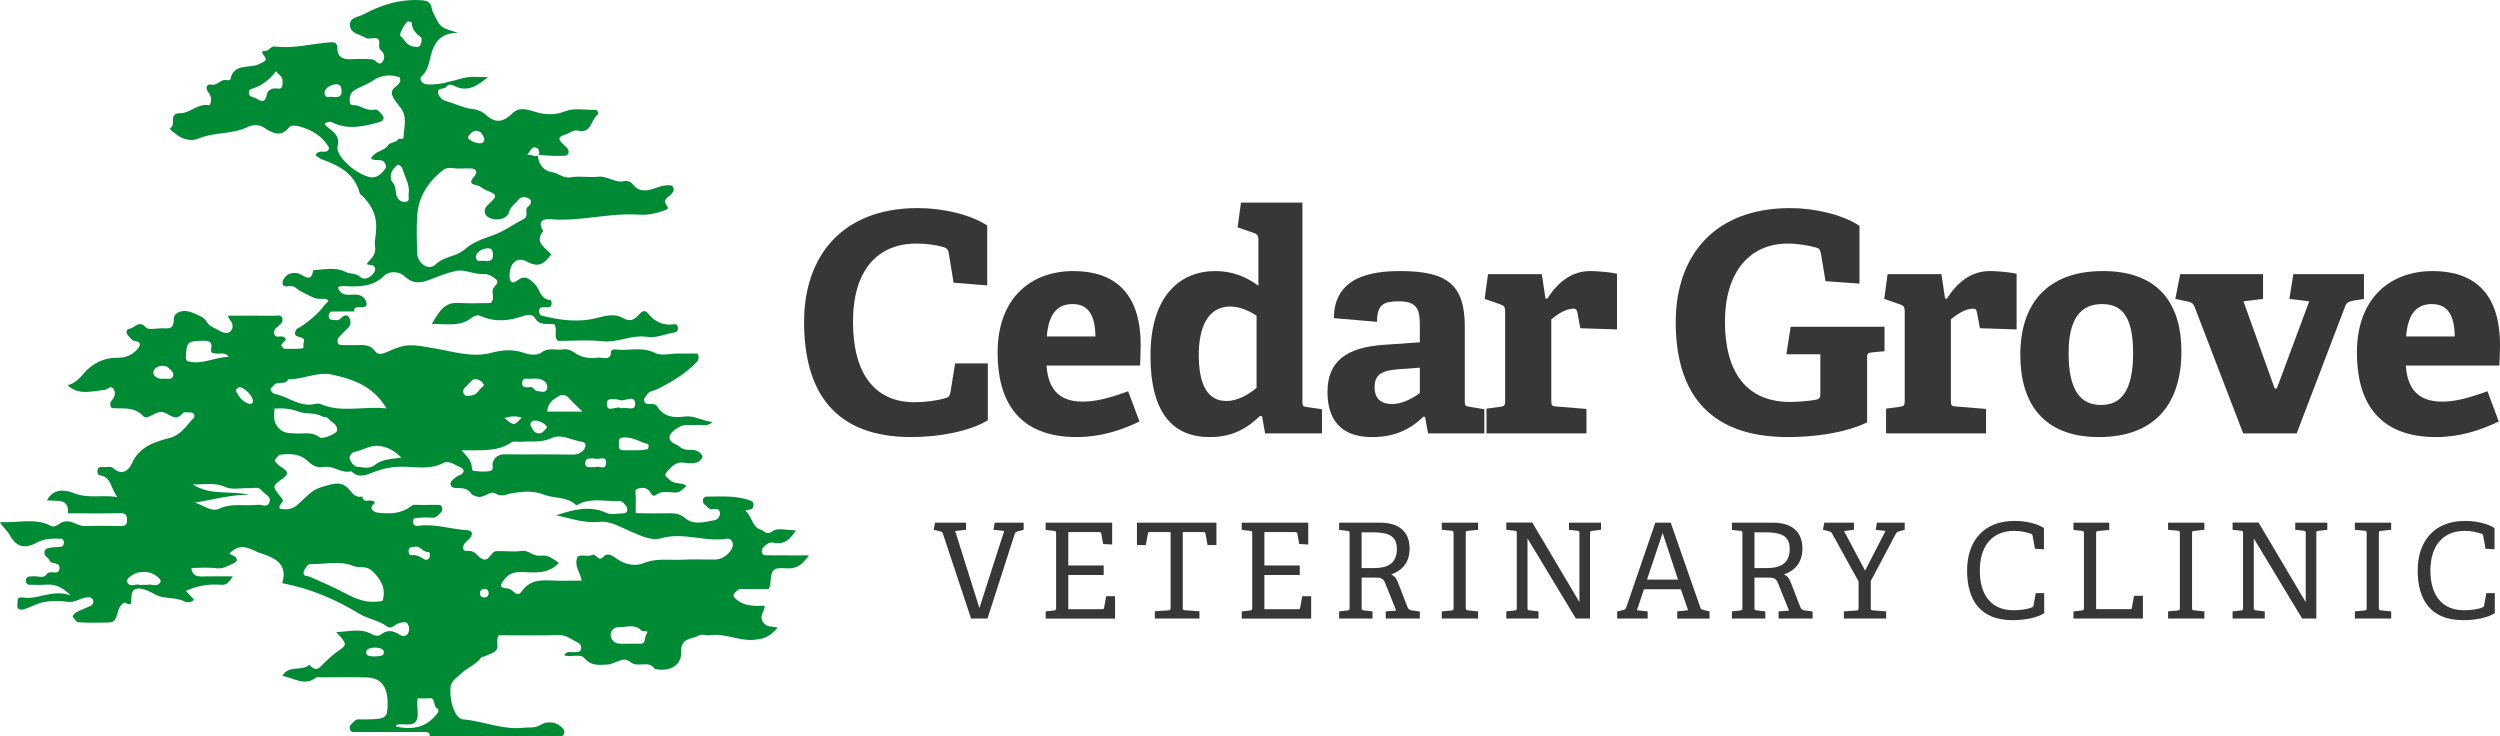 <?xml version="1.0" encoding="utf-8"?>
<!-- Generator: Adobe Illustrator 24.3.0, SVG Export Plug-In . SVG Version: 6.00 Build 0)  -->
<svg version="1.1" id="Layer_2" xmlns="http://www.w3.org/2000/svg" xmlns:xlink="http://www.w3.org/1999/xlink" x="0px" y="0px"
	 viewBox="0 0 245.306 72.241" style="enable-background:new 0 0 245.306 72.241;" xml:space="preserve">
<g>
	<path style="fill:#008A33;" d="M75.104,54.485c-0.111-0.001-0.294-0.101-0.317-0.188c-0.048-0.18-0.083-0.38,0.097-0.559
		c0.294-0.293,0.559-0.589,1.041-0.485c0.996,0.216,1.604-0.305,2.17-1.214c-0.851,0-1.813-0.287-2.272,0.071
		c-0.609,0.475-0.849-0.051-1.154-0.133c-0.835-0.225-0.877-1.242-1.457-1.798c-0.228-0.219,0.567-0.048,0.68-0.393
		c0.087-0.268,0.09-0.53-0.233-0.655c-1.415-0.546-2.897-0.402-4.363-0.404c-0.105,0-0.284,0.123-0.299,0.212
		c-0.032,0.185-0.071,0.395,0.135,0.557c0.258,0.203,0.423,0.533,0.843,0.466c0.257-0.041,0.569-0.073,0.652,0.282
		c0.097,0.413-0.249,0.753-0.494,0.794c-0.967,0.161-2.035,0.532-2.881-0.185c-0.476-0.403-0.91-0.492-1.461-0.49
		c-1.141,0.004-2.285,0.033-3.411-0.022c0-0.668-0.017-1.15,0.007-1.63c0.013-0.256-0.165-0.624,0.15-0.744
		c0.361-0.138,0.753-0.173,1.123,0.144c0.206,0.177,0.32,0.746,0.701,0.45c0.635-0.493,1.313-0.21,1.963-0.235
		c0.5-0.019,0.684-0.378,1.029-0.653c-0.473-0.385-1.128-0.111-1.623-0.572c-0.502-0.468-0.628-0.444-0.143-0.974
		c0.422-0.461,0.847-0.852,1.564-0.724c0.397,0.071,0.834,0.07,1.222-0.027c0.229-0.057,0.521-0.348,0.549-0.563
		c0.021-0.169-0.286-0.454-0.508-0.564c-0.519-0.257-1.136,0.097-1.708-0.405c-0.365-0.32-1.043-0.333-1.006-1.012
		c0.022-0.414,1.023-1.102,1.519-1.126c0.411-0.02,0.828,0.029,1.236-0.013c0.452-0.047,0.953,0.205,1.459-0.291
		c-0.992-0.085-1.775-0.659-2.739-0.531c-1.054,0.14-2.042,0.045-2.685-0.979c-0.168-0.268-0.439-0.27-0.719-0.257
		c-0.273,0.013-0.542,0.023-0.572-0.377c-0.018-0.25,0.176-0.343,0.269-0.511c0.223-0.403,0.681-0.389,1.014-0.554
		c1.61-0.795,2.961-1.684,3.854-2.643c0.205-0.22,0.303-0.425,0.112-0.863c-0.589,0-1.258,0-1.927,0
		c-0.756,0-1.64,0.253-2.241-0.052c-1.328-0.672-2.666-0.169-3.979-0.352c-0.106-0.015-0.33,0.093-0.331,0.148
		c-0.028,1.097-0.849,0.578-1.352,0.662c-0.811,0.135-1.614-0.039-2.256-0.495c-0.379-0.269-0.717-0.373-1.11-0.313
		c-0.706,0.108-1.433-0.241-2.149,0.318c-0.345,0.269-1.111,0.226-1.587,0.053c-1.157-0.421-2.199-0.333-3.393-0.022
		c-1.774,0.462-3.6-0.125-5.362-0.431c-2.412-0.418-2.857-0.544-4.732,0.308c-0.483,0.219-0.93,0.364-1.253-0.081
		c-0.439-0.604-1.017-0.579-1.631-0.57c-0.55,0.008-1.1,0.01-1.649-0.005c-0.118-0.003-0.317-0.071-0.335-0.144
		c-0.043-0.173-0.071-0.428,0.024-0.543c0.304-0.37,0.672-0.686,1.005-1.033c0.277-0.288,0.212-0.711,0.089-0.954
		c-0.189-0.374-0.555-0.264-0.819,0.037c-0.276,0.315-0.644,0.16-0.961,0.148c-0.198-0.007-0.285-0.268-0.232-0.479
		c0.029-0.118,0.129-0.31,0.202-0.312c0.755-0.023,1.511-0.014,2.267-0.014c0.003-0.552,0.422-0.387,0.72-0.409
		c0.279-0.02,0.548-0.024,0.517-0.416c-0.196-0.728-0.736-0.874-1.394-0.826c-0.607,0.045-1.195,0.048-1.422-0.703
		c0.3-0.249,0.657-0.118,0.98-0.112c1.281,0.026,2.484,0.006,3.523-1.013c0.517-0.507,1.466-0.505,2.033,0.026
		c0.839,0.786,1.608,0.678,2.558,0.302c0.825-0.326,1.688-0.663,2.53-0.834c0.834-0.169,1.737,0.369,2.675,0.305
		c0.394-0.027,0.898,0.231,1.201,0.519c0.422,0.4-0.225,0.657-0.304,1.009c-0.099,0.438,0.223,0.953-0.222,1.326
		c-1.049,0-2.085,0.057-3.111-0.014c-1.423-0.098-1.938,0.854-2.65,2.065c1.479-0.018,2.75,0.289,3.848-0.566
		c0.317-0.247,0.659-0.351,0.927-0.228c1.418,0.652,2.795,0.5,4.215,0.006c0.324-0.113,0.872-0.226,1.125,0.204
		c0.477,0.814,1.315,0.504,1.919,0.616c0.333,0.58-0.122,1.195,0.341,1.63c1.458,0,2.916-0.124,4.343,0.034
		c1.516,0.168,2.891-0.657,4.37-0.434c0.969,0.146,1.813-0.288,2.719-0.427c0.22-0.034,0.339-0.146,0.343-0.404
		c0.003-0.258-0.13-0.436-0.329-0.406c-1.117,0.166-1.96-0.233-2.651-1.106c-0.289-0.364-0.595-0.116-0.84,0.157
		c-0.438,0.488-0.847,0.759-1.569,0.344c-0.768-0.441-1.622-0.261-2.492-0.027c-1.842,0.496-3.696,0.24-5.521-0.216
		c-0.094-0.023-0.187-0.189-0.216-0.304c-0.052-0.208,0.015-0.433,0.223-0.498c0.188-0.059,0.409-0.021,0.615-0.01
		c0.252,0.012,0.377-0.122,0.385-0.35c0.005-0.122-0.055-0.354-0.094-0.355c-1.023-0.049-1.042-1.079-1.572-1.602
		c-0.519-0.512-0.984-0.892-1.717-0.31c-0.449,0.356-0.725,0.159-0.74-0.421c-0.032-1.241,0.691-2.002,1.716-1.44
		c1.276,0.699,1.74,0.042,2.371-0.696c-0.577-0.72-1.709-1.173-0.783-2.309c-0.541-0.817-0.139-1.233,0.656-1.164
		c2.926,0.256,5.784-0.638,8.703-0.445c0.785,0.052,1.537-0.067,2.326-0.338c0.674-0.231,0.647-0.204,0.314-0.761
		c-0.247-0.414,0.343-0.665,0.6-0.953c0.15-0.168,0.237-0.342,0.186-0.541c-0.09-0.351-0.394-0.296-0.656-0.283
		c-0.392,0.019-0.741,0.121-1.125,0.266c-0.71,0.269-1.597,0.461-2.209-0.352c-0.238-0.316-0.552-0.396-0.897-0.322
		c-0.898,0.192-1.609-0.549-2.515-0.441c-0.882,0.105-1.806-0.096-2.673,0.058c-0.758,0.135-1.225-0.42-1.89-0.511
		c-0.663-0.091-1.279-0.649-1.367-1.637c-0.293,0.249-0.682-0.205-1.028-0.029c0.295-0.382,0.463-1.019,1.037-0.64
		c0.109,0.072,0.177,0.393,0.11,0.515c-0.019,0.034-0.038,0.064-0.058,0.089c0.938,0.114,1.745,0.126,2.549,0.11
		c0.39-0.008,0.553-0.366,0.323-0.695c-0.116-0.166-0.286-0.296-0.433-0.441c-0.431-0.425-0.605-0.719,0.205-0.953
		c0.423-0.122,0.78-0.494,1.281-0.381c1.312,0.296,1.232-1.107,1.911-1.588c0.122-0.086-0.04-0.469-0.23-0.46
		c-1.008,0.047-2.041-0.226-3.021,0.161c-0.975,0.385-1.946,0.33-2.913,0.032c-0.777-0.239-1.556-0.496-2.229,0.163
		c-0.877,0.86-1.665,1.03-2.647,0.085c-0.206-0.198-0.703-0.464-1.224-0.511c-0.866-0.079-1.694-0.526-2.554-0.76
		c-0.44-0.12-0.734-0.385-0.832-0.764c-0.169-0.651,0.567-0.365,0.785-0.657c0.242-0.325,0.49-0.239,0.853-0.062
		c1.293,0.632,2.271-0.123,3.24-0.888c-0.849,0.013-1.637-0.13-2.531,0.11c-1.111,0.298-2.271,0.681-3.475,0.598
		c-0.447-0.031-0.808-0.525-0.514-0.791c0.807-0.732,0.748-1.775,1.103-2.654c0.424-1.053,1.092-1.59,2.464-1.626
		c-1.679-0.486-1.682-0.484-2.278-1.665c-0.114-0.226-0.247-0.46-0.285-0.704c-0.122-0.783-0.636-0.802-1.286-0.83
		c-1.955-0.085-3.735,0.496-5.407,1.396c-0.508,0.273-1.519,0.298-1.317,1.231c0.15,0.693,1.008,0.749,1.548,1.085
		c0.198,0.123,0.538,0.026,0.813,0.018c0.315-0.008,0.503,0.09,0.502,0.453c-0.001,0.256-0.104,0.543,0.164,0.756
		c0.389,0.309,0.366,0.816,0.163,1.094c-0.371,0.506-0.657-0.163-0.979-0.206c-0.743-0.1-1.508-0.046-2.264-0.027
		c-0.712,0.018-1.201-0.276-1.197-1.006c0.004-0.588-0.241-0.688-0.73-0.652C30.572,4.284,28.8,4.8,26.975,4.56
		c-0.45-0.059-0.591,0.531-1.071,0.441c-0.165-0.031-0.242,0.174-0.06,0.389c0.468,0.555,0.185,0.59-0.388,0.886
		c-0.949,0.489-2.549-0.138-2.856,1.533c-0.008,0.041-0.253,0.079-0.373,0.052c-0.575-0.131-0.876,0.566-1.485,0.44
		c-0.485-0.1-0.583,0.343-0.375,0.636c0.205,0.291,0.373,0.532,0.343,0.899c-0.017,0.213-0.07,0.516-0.236,0.486
		c-1.077-0.195-1.852,0.794-2.755,0.783c-1.261-0.016-0.39,1.126-0.999,1.448c-0.176,0.093,0.367,0.478,0.662,0.696
		c0.662,0.489,1.486,0.61,2.092,0.35c1.572-0.676,3.343-0.383,4.883-1.164c0.383-0.194,1.056-0.208,1.408,0.006
		c0.934,0.567,1.739,1.163,2.666-0.011c0.132-0.167,0.678-0.096,0.998-0.01c1.169,0.314,2.166,0.924,2.807,1.976
		c0.142,0.233-0.061,0.495-0.428,0.494c-0.256-0.001-0.553-0.115-0.87,0.321c0.192,0.13,0.39,0.331,0.629,0.417
		c1.687,0.607,3.21,1.377,3.727,3.309c0.046,0.173,0.287,0.287,0.423,0.442c1.125,1.287,1.38,2.291,1.081,4.162
		c-0.032,0.201-0.03,0.416,0.001,0.617c0.091,0.594-0.13,1.006-0.565,1.429c-0.559,0.544,0.121,0.338,0.326,0.445
		c0.282,0.148,0.314,0.42,0.162,0.677c-0.321,0.545-0.994,0.822-1.362,0.476c-0.466-0.438-0.998-0.268-1.466-0.508
		c-0.994-0.508-2.1-0.224-3.164-0.159c-0.179,1.196-0.759,0.621-1.351,0.354c-0.285-0.129-0.72-0.12-1.009,0.006
		c-0.271,0.119-0.554,0.444-0.628,0.731c-0.128,0.494,0.3,0.543,0.639,0.467c0.478-0.108,0.735,0.301,1.05,0.462
		c1.428,0.73,1.403,0.775,2.117,0.789c0.249,0.005,0.537-0.088,0.685,0.228c-0.144,0.144-0.316,0.272-0.432,0.439
		c-0.511,0.738-1.812,1.84-2.695,2.29c-0.086,0.044-0.102,0.225-0.151,0.342c-0.138,0.674,1.148,0.203,0.831,1.036
		c-0.066,0.173,0.087,0.503-0.147,0.528c-0.584,0.062-1.178,0.033-1.768,0.029c-0.048,0-0.091-0.095-0.144-0.136
		c-0.518-0.393,0.805-0.657,0.08-1.035c-0.295-0.154-0.85,0.254-0.916-0.422c-0.013-0.639,1.073-0.706,0.777-1.495
		c-0.205-0.274-0.503-0.147-0.758-0.149c-1.494-0.012-2.988-0.006-4.561-0.006c0.117,0.229,0.149,0.34,0.218,0.415
		c0.319,0.349,0.328,0.821,0.081,1.094c-0.26,0.287-0.708,0.215-1.094-0.023c-0.444-0.273-0.997-0.397-1.275-0.886
		c-0.292-0.515-0.843-0.633-1.3-0.852c-0.913-0.437-1.927-0.163-1.929,0.615c-0.003,1.063-0.578,0.869-1.162,0.871
		c-0.543,0.002-1.334,0.194-1.581-0.085c-0.676-0.761-1.081,0.05-1.574,0.121c-0.423,0.061-0.394,0.478-0.1,0.758
		c0.184,0.176,0.301,0.416,0.633,0.463c0.666,0.094,0.502,0.48,0.192,0.826c-0.511,0.57-1.161,0.821-1.929,0.812
		c-1.33-0.014-2.408,0.516-3.291,1.511c-0.434,0.489-0.867,1.015-1.617,1.183c1.134,1.049,2.44,0.56,3.664,0.457
		c0.261-0.022,0.545-0.48,0.835-0.12c0.204,0.253,0.187,0.671,0.003,0.946c-0.188,0.28-0.48,0.481-0.172,0.952
		c1.008,0.124,2.167-0.217,3.104,0.799c0.411,0.445,1.117-0.477,1.844-0.405c0.655,0.064,1.257,1.023,1.977,0.177
		c0.224-0.263,0.511-0.107,0.768-0.135c0.405-0.044,0.523,0.374,0.386,0.513c-0.731,0.74-1.222,1.691-2.414,1.999
		c-1.472,0.38-2.96,0.854-3.687,2.514c-0.276,0.63-0.969,1.221-1.805,0.456c-0.29-0.265-0.652-0.081-0.978-0.118
		c-0.268-0.03-0.552-0.043-0.589,0.353c-0.022,0.232,0.067,0.426,0.276,0.459c1.113,0.173,0.986,1.204,1.679,2.121
		c-1.631-0.233-2.887,0.177-4.246-0.375c-0.7-0.284-1.966-0.595-2.656,0.695c0.924,0.135,2.169-0.28,2.062,1.281
		c1.71,0,3.421,0.025,5.13-0.014c0.584-0.013,0.664,0.232,0.659,0.72c-0.005,0.472-0.221,0.547-0.627,0.54
		c-1.162-0.021-2.326-0.034-3.488,0.002c-0.739,0.023-1.322-0.636-2.087-0.422c-0.444,0.077-0.768,0.659-1.268,0.403
		C3.38,50.769,1.723,51.353,0,51.223c0.304,0.567,0.699,0.8,0.933,1.241c0.642,1.21,1.477,1.441,2.705,0.768
		c0.764-0.419,1.528-0.385,2.317-0.379c0.209,0.001,0.325,0.175,0.313,0.424c-0.012,0.25-0.127,0.367-0.355,0.389
		c-0.398,0.039-0.811,0.015-1.192,0.116c-0.428,0.113-0.486,0.542-0.167,0.861c0.097,0.097,0.251,0.179,0.282,0.294
		c0.144,0.527,1.026,0.137,1.002,0.783c-0.033,0.881-0.935,0.119-1.267,0.632c-0.301,0.466-0.888,0.143-1.344,0.195
		c-0.335,0.038-0.713-0.048-0.678,0.48c0.026,0.396,0.321,0.356,0.591,0.354c0.412-0.002,0.827,0.029,1.237-0.007
		c0.843-0.073,1.603,0.07,2.55,1.042c-1.842-0.634-3.167,0.461-4.663,0.209c-0.27-0.045-0.577-0.01-0.537,0.396
		c0.026,0.257-0.153,0.584,0.142,0.754c0.138,0.079,0.38,0.053,0.547-0.005c0.66-0.229,1.291-0.595,1.967-0.71
		c0.735-0.125,1.519-0.111,2.261-0.006c0.782,0.111,1.36-0.488,2.101-0.444C9,58.627,9.109,58.735,9.147,58.955
		c0.038,0.219-0.046,0.395-0.248,0.488c-0.462,0.211-0.939,0.392-1.39,0.625c-0.164,0.085-0.408,0.37-0.381,0.413
		c0.146,0.226,0.353,0.554,0.563,0.572c0.817,0.07,1.643,0.05,2.466,0.04c1.077-0.013,1.12-0.01,1.444-1.167
		c0.105-0.375,0.311-0.658,0.569-0.772c0.24-0.106,0.751,0.585,0.719-0.359c-0.031-0.908,0.36-1.189,1.153-0.988
		c0.425,0.108,0.829,0.324,1.219,0.536c0.879,0.477,1.925,0.21,2.822,0.664c0.234,0.119,0.673,0.161,0.959-0.164
		c-0.268-0.287-0.534-0.571-0.803-0.859c1.114-0.513,2.271-0.707,3.478-0.601c0.537,0.047,0.774-0.295,1.131-0.826
		c-1.122,0-2.071-0.022-3.019,0.008c-0.581,0.018-0.972-0.141-1.049-0.833c0.823,0,1.651-0.085,2.453,0.026
		c0.668,0.093,1.155-0.261,1.675-0.473c0.448-0.183,0.465-0.563-0.116-0.808c-0.377-0.16-0.297-0.172-0.016-0.406
		c1.049-0.873,1.961-0.046,2.874,0.241c1.386,0.435,2.626,1.091,2.033,2.907c2.782,0.528,5.25,1.586,7.542,2.986
		c0.895,0.547,1.938,0.652,2.784,1.281c0.43,0.32,0.813-0.331,1.257-0.375c0.247-0.024,0.595-0.167,0.753,0.133
		c0.156,0.295,0.17,0.666-0.012,0.957c-0.173,0.276-0.593,0.215-0.746,0.111c-0.677-0.462-1.278-0.562-1.959,0.001
		c-0.147,0.121-0.563,0.06-0.771-0.061c-1.133-0.662-2.274-0.263-3.545-0.234c1.13,1.238,1.122,1.225,0.038,1.974
		c-0.383,0.265-0.718,0.601-1.066,0.915c-0.47,0.423-0.859,1.217-1.59,0.316c-0.743,0.691-2.04-0.018-2.668,1.104
		c1.119,0.16,2.163,1.07,3.329,0.143c0.084-0.067,0.268-0.009,0.406-0.009c1.512,0,3.025-0.03,4.537,0.009
		c1.434,0.036,2.092,0.919,2.064,2.657c-0.021,1.314-0.179,1.43-1.995,1.46c-0.275,0.005-0.551,0.018-0.825-0.005
		c-0.234-0.019-0.378,0.097-0.519,0.248c-0.179,0.193-0.432,0.342-0.376,0.67c0.065,0.385,0.353,0.327,0.621,0.326
		c1.306-0.003,2.612-0.001,3.918-0.001c0.931,0,1.863,0,2.794,0c0.281,0,0.535,0.032,0.507,0.413c4.192,0,8.383,0,12.575,0.001
		c0.267,0,0.557,0.06,0.629-0.317c0.062-0.324-0.169-0.498-0.371-0.669c-0.594-0.503-1.443-0.441-1.9-0.152
		c-0.611,0.386-1.163,0.241-1.74,0.307c-2.016,0.233-3.881-0.643-5.842-0.81c-0.412-0.035-0.641-0.313-0.784-0.569
		c-0.423-0.756-0.562-1.578-0.531-2.469c0.027-0.767,0.61-1.032,1.014-1.437c0.604-0.605,1.489-0.879,2.009-1.612
		c0.058-0.082,0.245-0.061,0.357-0.117c0.399-0.199,0.932-0.318,1.147-0.644c0.229-0.347-0.106-0.922,0.213-1.416
		c1.957,0,3.942,0.035,5.925-0.018c0.73-0.019,1.198,0.448,1.78,0.698c0.226,0.097,0.436,0.335,0.372,0.657
		c-0.074,0.374-0.372,0.281-0.63,0.323c-0.317,0.052-0.745-0.2-1.028,0.3c0.725,0.251,1.571-0.218,2.013,0.307
		c0.658,0.781,1.45,0.641,2.236,0.606c0.756-0.034,1.534-0.862,2.232-0.261c0.75,0.647,1.821-0.232,2.409,0.689
		c1.388,0.308,2.641-0.286,2.59-1.639c-0.056-1.474,1.043-1.233,1.691-1.631c0.3-0.184,0.811,0.015,1.216-0.04
		c1.491-0.2,2.865,0.637,4.368,0.44c0.959-0.126,1.328-0.232,2.192-1.169c-0.48-0.175-1.052,0.022-1.436-0.561
		c-0.406-0.617,0.165-1.045,0.17-1.596c-1.043,0.025-2.029,0.07-2.853-0.687c-0.401-0.369-0.132-0.5,0.083-0.747
		c0.278-0.317,0.625-0.198,0.948-0.205c0.746-0.016,1.492-0.005,2.21-0.005c0.071-0.193,0.144-0.31,0.154-0.432
		c0.122-1.514,0.195-1.688,1.619-1.596c1.034,0.067,1.542-0.421,2.185-1.273C77.827,54.494,76.465,54.498,75.104,54.485z
		 M27.169,8.683c-0.5-0.086-0.91,0.221-0.972,0.537c-0.25,1.268-0.835,0.432-1.361,0.318c-0.359-0.078-0.445-0.243-0.412-0.53
		c0.024-0.21,0.188-0.262,0.402-0.333c0.882-0.294,1.608-0.839,2.275-1.689c0.24,0.396,0.644,0.5,0.618,0.916
		C27.697,8.283,27.841,8.798,27.169,8.683z M40.1,19.413c0.035,0.257-0.108,0.379-0.322,0.412c-0.119,0.018-0.26-0.024-0.376-0.073
		c-0.835-0.352-0.338-1.355-0.914-1.904c-0.179-0.171-0.254-0.912,0.16-1.311c0.142-0.137,0.307-0.388,0.431-0.371
		c0.163,0.023,0.382,0.239,0.425,0.409c0.203,0.807,0.741,1.535,0.593,2.427C40.096,19.14,40.081,19.279,40.1,19.413z
		 M47.387,25.583c-0.15-0.034-0.566,0.212-0.683-0.276c-0.1-0.417,0.419-0.867,1.038-0.936c0.399-0.045,0.587,0.065,0.624,0.524
		C48.42,25.586,48.079,25.691,47.387,25.583z M45.915,13.464c0.118-0.263,0.415-0.57,0.678-0.618
		c0.533-0.096,0.774,0.339,0.911,0.704c0.067,0.328-0.08,0.455-0.279,0.5C46.805,14.147,45.814,13.691,45.915,13.464z
		 M43.501,16.667c0.495-0.385,1.189-0.062,1.726-0.135c0.405,0,0.751-0.031,1.09,0.007c0.506,0.057,0.499,0.422,0.264,0.706
		c-0.373,0.452-0.628,0.79,0.211,0.939c0.321,0.057,0.536,0.319,0.843,0.446c1.235,0.512,1.214,0.562,0.23,1.48
		c-0.476,0.444-0.392,1.018,0.19,1.284c0.661,0.303,1.701,0.108,1.892-0.569c0.173-0.615,0.641-0.841,0.95-1.256
		c0.245-0.33,0.705-0.223,0.946-0.116c0.369,0.164,0.317,0.57-0.013,0.807c-0.445,0.318,0.126,0.943-0.443,1.232
		c-1.022,0.519-1.969,1.226-3.036,1.602c-0.98,0.345-1.963,0.668-2.723,1.353c-0.844,0.761-2.042,0.675-2.908,1.518
		c-0.66,0.643-1.765-0.131-1.79-1.126c-0.031-1.233-0.075-2.472,0.008-3.7C41.065,19.257,42.052,17.795,43.501,16.667z M40.045,2.09
		c0.122,0.036,0.351,0.072,0.351,0.11c0.004,0.688,0.413,1.081,0.918,1.464c0.112,0.085,0.042,0.539-0.07,0.76
		c-0.149,0.294-0.508,0.166-0.749,0.128c-0.588-0.093-0.809-0.683-1.212-1.03C39.116,3.377,39.789,2.163,40.045,2.09z M32.904,8.277
		c0.413-0.043,0.567,0.101,0.607,0.541c0.066,0.726-0.336,0.754-0.928,0.687c-0.214-0.052-0.645,0.207-0.733-0.307
		C31.775,8.765,32.288,8.342,32.904,8.277z M36.092,17.329c-0.788-0.256-1.506-0.738-2.117-1.341
		c-0.478-0.473-0.97-1.111-0.844-1.676c0.275-1.229-0.738-1.496-1.284-2.109c0.206-0.297,0.549-0.291,0.748-0.193
		c1.546,0.764,3.071,0.399,4.6-0.019c0.507-0.139,0.587-0.475,0.202-0.835c-0.189-0.176-0.323-0.467-0.655-0.399
		c-0.629,0.129-1.135-0.208-1.683-0.405c-0.277-0.1-0.707,0.148-0.746-0.414c-0.031-0.437,0.042-0.798,0.434-1.059
		c0.586-0.39,1.269-0.571,1.863-0.983c0.766-0.531,1.699-0.628,2.619-0.305c0.016,0.159,0.078,0.311,0.033,0.419
		c-0.199,0.477-0.992,0.664-0.786,1.296c0.154,0.472,0.537,0.877,0.848,1.29c0.688,0.916,0.29,1.933,0.272,2.908
		c-0.004,0.224-0.449,0.048-0.519,0.157c-0.248,0.385-0.797,0.268-0.994,0.58c-0.41,0.648-1.355,0.559-1.669,1.306
		c0.437,0.411,1.376-0.25,1.463,0.889C37.537,16.964,36.992,17.621,36.092,17.329z M16.986,36.872
		c-0.084,0.343-0.365,0.306-0.574,0.291c-0.186,0-0.319-0.009-0.452,0.002c-0.519,0.039-0.979-0.277-0.907-0.688
		c0.072-0.414,0.586-0.641,1.125-0.567c0.239,0.033,0.334,0.182,0.478,0.303C16.858,36.384,17.06,36.57,16.986,36.872z
		 M15.749,57.11c-0.318,0.55-0.846,0.17-1.268,0.267c-0.128,0.03-0.269,0.005-0.404,0.005c-0.135,0-0.279,0.031-0.404-0.006
		c-0.404-0.117-0.971,0.339-1.215-0.317c-0.104-0.279,0.646-0.823,1.264-0.909c0.265-0.037,0.545-0.04,0.809,0.001
		C15.15,56.248,15.897,56.854,15.749,57.11z M37.477,64.317c-0.241,0.085-0.517,0.072-0.771,0.102
		c-0.206-0.03-0.414-0.021-0.589-0.094c-0.243-0.101-0.213-0.421-0.131-0.528c0.26-0.337,1.349-0.342,1.617-0.006
		C37.687,63.895,37.719,64.233,37.477,64.317z M63.61,43.582c0.022,0.005,0.104,0.466-0.137,0.513
		c-0.454,0.088-0.927,0.079-0.987,0.083c-0.746,0-1.086,0.019-1.423-0.005c-0.383-0.027-0.338-0.328-0.337-0.595
		c0.001-0.262-0.06-0.573,0.299-0.633C61.969,42.788,62.749,43.369,63.61,43.582z M60.921,39.272
		c0.479,0.098,1.462-0.637,1.397,0.461c-0.036,0.617-0.907,0.178-1.391,0.325c-0.422-0.317-1.442,0.59-1.377-0.514
		C59.587,38.931,60.491,39.184,60.921,39.272z M57.641,45.018c0.266-0.039,0.552-0.063,0.81-0.003
		c0.375,0.087,1.106-0.369,1.018,0.495c-0.067,0.649-0.675,0.17-1.004,0.319c-0.272-0.001-0.554,0.045-0.811-0.016
		c-0.203-0.048-0.269-0.287-0.219-0.492C57.463,45.206,57.556,45.03,57.641,45.018z M54.874,38.841
		c0.222-0.133,0.645-0.124,0.924,0.189c0.385,0.431,0.813,0.824,1.344,1.355c-1.269,0-2.325,0-3.444,0
		C53.724,39.513,54.334,39.163,54.874,38.841z M51.25,37.457c0.085-0.479,0.533-0.235,0.802-0.294c0.293,0,0.571-0.044,0.829,0.009
		c0.491,0.101,0.909,0.415,0.805,0.931c-0.11,0.548-0.664,0.283-1.01,0.265c-0.211-0.011-0.306-0.404-0.641-0.389
		C51.665,37.997,51.13,38.128,51.25,37.457z M53.678,41.948c-0.182,0.17-0.372,0.493-0.626,0.555
		c-0.546,0.133-0.793-0.32-0.98-0.738c-0.086-0.192,0.038-0.394,0.231-0.469C52.67,41.15,53.586,41.542,53.678,41.948z
		 M51.187,40.981c-0.757,0.812-0.757,0.812-1.694,0.034C50.17,40.824,50.667,40.807,51.187,40.981z M45.684,37.966
		c0.253-0.228,0.47-0.499,0.732-0.715c0.227-0.188,0.913,0.114,0.985,0.409c0.149,0.097,0.124,0.178-0.042,0.293
		c-0.378,0.263-0.555,0.804-1.079,0.849c-0.245,0.021-0.571,0.161-0.752-0.136C45.371,38.408,45.458,38.17,45.684,37.966z
		 M50.187,43.407c0.236-0.16,0.661-0.03,0.996-0.057c0.976-0.079,1.933,0.111,2.927-0.362c0.982-0.467,2.048,0.239,3.083,0.385
		c0.286,0.04,0.327,0.417,0.162,0.657c-0.279,0.406-0.65,0.588-1.197,0.578c-2.186-0.042-4.373,0.004-6.558-0.03
		c-0.627-0.01-1.032,0.218-1.24,0.77c-0.108,0.286,0.16,0.785-0.263,0.868c-0.522,0.103-1.086,0.048-1.624-0.013
		c-0.213-0.024-0.144-0.332-0.195-0.518c-0.166-0.597-0.181-0.593-0.992-1.495C47.164,44.146,48.77,44.37,50.187,43.407z
		 M39.382,44.909c-0.962,0.129-1.877,0.125-2.629,0.73c-0.503,0.404-1.173,0.2-1.753,0.153c-0.243-0.02-0.542-0.398-0.66-0.679
		c-0.158-0.379,0.231-0.729,0.477-0.778c0.817-0.163,1.537-0.704,2.429-0.578C38.054,43.871,38.715,44.22,39.382,44.909z
		 M23.496,37.988c0.406-0.005,1.227,0.743,1.323,1.292c0.04,0.225-0.139,0.414-0.366,0.349c-0.612-0.174-0.983-0.651-1.264-1.183
		C23.089,38.256,23.236,38.069,23.496,37.988z M18.359,35.43c-0.04-0.1-0.13-0.219-0.125-0.333c0.069-1.551,0.162-1.622,1.552-1.658
		c0.628-0.016,1.101-0.003,0.926,0.841c-0.08,0.389,0.241,0.378,0.515,0.414c0.377,0.049,0.809-0.186,1.227,0.324
		C21.015,35.038,19.775,35.853,18.359,35.43z M26.456,49.213c-0.168,0.681-0.796,0.263-1.21,0.317
		c-1.238,0.16-2.495-0.199-3.741,0.385c-0.789,0.37-1.589-0.386-2.383-0.596c1.783-0.284,3.494-0.789,5.294-0.77
		c-1.778-0.442-3.694,0.129-5.509-1.013c1.171,0.02,2.142-0.233,3.216,0.253c0.681,0.308,1.602,0.071,2.414,0.11
		c0.384,0.019,0.832-0.183,1.133,0.221C25.942,48.484,26.592,48.664,26.456,49.213z M26.541,38.222
		c-0.025-0.112,0.221-0.282,0.34-0.43c0.362-0.452,1.115,0.048,1.404-0.578c1.462,0.036,2.849-0.783,4.323-0.452
		c2.01,0.452,3.955,1.062,5.322,3.31c-2.378-0.24-4.445,0.462-6.461-0.423c-0.172-0.076-0.415-0.047-0.61-0.004
		c-1.471,0.326-2.584-0.744-3.907-0.997C26.785,38.617,26.579,38.391,26.541,38.222z M26.938,40.085
		c0.921-0.053,1.646,0.024,2.428,0.32c0.683,0.259,1.549,0.038,2.264,0.464c0.157,0.093,0.448,0.034,0.539,0.152
		c0.316,0.407,0.988,0.586,0.9,1.25c-0.037,0.278-1.429,0.868-1.707,0.643c-0.726-0.586-1.528-0.33-2.302-0.384
		c-0.587-0.041-1.131,0.049-1.662-0.472C26.805,41.48,26.879,40.884,26.938,40.085z M37.55,58.95
		c-1.405,0.312-2.536-0.127-3.664-0.73c-1.118-0.597-2.288-1.096-3.447-1.613c-0.276-0.123-0.772-0.015-0.634-0.515
		c0.08-0.291,0.397-0.741,0.601-0.737c1.421,0.026,2.914-0.373,4.237,0.173c0.622,0.257,1.293-0.071,1.87,0.488
		C37.353,56.83,37.898,57.652,37.55,58.95z M40.088,54.086c0.002-0.383,0.235-0.415,0.526-0.421
		c0.586-0.206,0.844,0.532,1.405,0.504c0.22-0.011,0.175,0.351,0.126,0.516c-0.06,0.199-0.316,0.304-0.486,0.209
		c-0.394-0.219-0.743-0.489-1.247-0.415C40.222,54.507,40.086,54.341,40.088,54.086z M42.661,70.299
		c-1.057,1.164-2.35,1.318-3.825,0.984c0.078-0.107,0.11-0.194,0.149-0.198c0.597-0.056,1.428,0.125,1.738-0.198
		c0.507-0.528,0.105-1.42,0.254-2.364c0.418,0,0.757,0.036,1.085-0.007c0.765-0.102,0.38,0.717,0.796,0.964
		C43.221,69.696,42.896,70.04,42.661,70.299z M47.609,58.623c-0.271-0.005-0.504-0.038-0.506-0.42
		c-0.002-0.255,0.12-0.377,0.327-0.4c0.282-0.031,0.513,0.029,0.516,0.41C47.947,58.467,47.822,58.56,47.609,58.623z M63.4,62.285
		c-0.203,0.284,0.032,0.907-0.609,0.877c-0.343-0.016-0.687-0.003-1.031-0.003c-0.344,0-0.69,0.029-1.03-0.007
		c-0.447-0.048-0.747-0.375-0.806-0.769c-0.069-0.458,0.376-0.848,0.7-0.836c0.775,0.028,1.646-0.381,2.322,0.329
		C63.097,62.035,63.804,61.721,63.4,62.285z M71.869,53.688c-0.231,0.637-0.977,1.205-1.654,1.214
		c-1.099,0.015-2.202-0.044-3.298,0.017c-1.253,0.069-2.502-0.188-3.771,0.342c-0.724,0.302-1.704,0.181-2.491-0.347
		c-0.423-0.284-1.009-0.777-1.408-0.318c-0.567,0.653-0.717-0.364-1.182-0.133c-0.391,0.194-0.931-0.089-1.373,0.141
		c-0.423,0.809,0.2,1.494,0.391,2.365c-1.096,0-2.045,0.04-2.99-0.01c-1.123-0.06-2.145-0.006-2.879,1.046
		c-0.527,0.755-0.877-0.243-1.384-0.262c-0.821-0.031-0.823-0.297-0.315-0.929c0.488-0.607,1.07-0.715,1.793-0.683
		c1.258,0.055,2.563,0.19,3.53-0.913c-0.996-0.644-1-0.736-1.95-0.693c-0.651,0.03-1.032-0.569-1.69-0.465
		c-0.603,0.096-1.234,0.02-1.853,0.02c-0.206,0-0.412-0.003-0.619,0.001c-0.616,0.009-0.704,1.165-1.473,0.733
		c-0.446-0.251-0.668-0.841-1.351-0.749c-0.501,0.068-0.534-0.327-0.366-0.658c0.118-0.233,0.399-0.378,0.563-0.595
		c0.354-0.467,0.242-0.761-0.299-0.791c-1.597-0.09-3.151-0.668-4.778-0.422c-0.121,0.018-0.284-0.006-0.372-0.079
		c-0.085-0.07-0.135-0.229-0.131-0.346c0.004-0.117,0.088-0.327,0.149-0.332c0.541-0.042,1.092-0.104,1.627-0.046
		c0.51,0.055,0.74-0.269,1.01-0.558c0.076-0.081,0.099-0.25,0.084-0.37c-0.028-0.216-0.145-0.339-0.406-0.333
		c-0.824,0.017-1.65,0.006-2.474,0.006c-0.051,0.055-0.105,0.094-0.162,0.123c-1.004,0.786-2.188,0.776-3.38,0.626
		c-0.098-0.012-0.876-0.284-0.313-0.819c0.302-0.287-0.056-0.29-0.183-0.336c-0.318-0.114-0.849,0.254-0.913-0.419
		c-0.677,0.178-0.999-0.338-1.339-0.736c-0.522-0.611-1.159-0.602-1.828-0.423c-1.537,0.41-1.548,0.405-3.124,1.901
		c-0.374,0.355-0.73,0.506-1.243,0.513c-0.767,0.01-0.745-0.173-0.325-0.707c0.174-0.222-0.139-0.462-0.305-0.678
		c-0.652-0.854-0.63-0.942,0.192-1.52c0.755-0.53,0.758-0.749,0.022-1.238c-0.108-0.072-0.227-0.135-0.317-0.226
		c-0.131-0.133-0.367-0.371-0.336-0.42c0.146-0.225,0.35-0.539,0.567-0.567c0.932-0.122,1.9-0.086,2.622,0.584
		c0.486,0.452,0.95,0.752,1.604,0.625c0.961-0.186,1.751,0.675,2.717,0.417c0.78,0.766,1.523,0.332,2.349,0.027
		c0.852-0.314,1.751-0.482,2.706-0.473c1.318,0.012,2.673,0.314,3.964-0.358c0.569-0.296,1.134,0.187,1.669,0.402
		c0.452,0.182,0.455,0.6-0.054,0.781c-0.357,0.128-0.561,0.354-0.789,0.58c-0.248,0.247-0.052,0.672,0.333,0.681
		c0.616,0.015,1.221-0.033,1.625,0.59c0.087,0.135,0.331,0.176,0.508,0.244c0.684,0.26,1.28-0.629,1.835-0.294
		c0.64,0.387,1.019,0.077,1.591-0.017c1.008-0.166,2.095-0.301,3.181,0.133c0.995,0.398,2.211,0.156,3.102,0.991
		c0.117,0.11,0.35-0.099,0.53-0.17c1.242-0.49,2.548-0.132,3.824-0.204c0.194-0.011,0.422,0.303,0.603,0.496
		c0.078,0.083,0.107,0.24,0.105,0.362c-0.002,0.231-0.13,0.358-0.379,0.356c-0.55-0.005-1.18,0.175-1.635-0.033
		c-1.717-0.785-3.328-0.302-4.973,0.229c1.398,0.282,2.739,0.797,4.214,0.643c1.138-0.119,2.101,0.533,3.108,0.94
		c0.971,0.393,1.965,0.963,3.003,0.665c2.182-0.626,4.314,0.403,6.473,0.044C71.757,52.791,72.017,53.281,71.869,53.688z"/>
	<g>
		<path style="fill:#373737;" d="M96.927,41.237c-1.77,1.08-4.77,1.65-7.5,1.65c-7.47,0-10.529-4.35-10.529-11.31
			c0-6.39,3.689-11.159,11.159-11.159c2.49,0,5.16,0.63,6.81,1.71v5.879l-3.3-0.27l-0.48-2.94c-0.06-0.3-0.18-0.45-0.479-0.54
			c-0.66-0.21-1.68-0.36-2.67-0.36c-3.81,0-6.24,2.58-6.24,7.68c0,5.31,2.31,7.89,6.03,7.89c0.99,0,2.22-0.15,3-0.39
			c0.36-0.09,0.45-0.18,0.54-0.63l0.45-2.79h3.209V41.237z"/>
		<path style="fill:#373737;" d="M111.807,41.357c-1.86,0.9-3.9,1.53-6.15,1.53c-5.79,0-7.77-3.6-7.77-8.279
			c0-5.43,3.33-8.01,7.439-8.01c3.96,0,6.6,2.07,6.6,7.26c0,0.36-0.03,1.41-0.06,2.01h-9.18c0.15,2.13,1.08,3.54,3.54,3.54
			c1.17,0,2.43-0.27,4.47-1.02L111.807,41.357z M107.488,33.017c-0.03-2.52-1.02-3.18-2.25-3.18c-1.29,0-2.34,0.72-2.52,3.18
			H107.488z"/>
		<path style="fill:#373737;" d="M124.137,42.527l-0.3-1.68l-0.21-0.03c-1.26,1.23-2.73,2.07-4.92,2.07
			c-3.54,0-5.82-2.25-5.82-7.979c0-6.03,3.03-8.31,6.36-8.31c1.74,0,3.09,0.6,4.23,1.44v-4.56c0-0.3-0.12-0.51-0.39-0.6l-1.65-0.57
			l0.33-2.43h6.03v19.499c0,0.45,0.03,0.51,0.48,0.57l1.44,0.21v2.37H124.137z M123.297,30.978c-0.75-0.51-1.71-0.9-2.58-0.9
			c-2.22,0-3.09,2.07-3.09,4.74c0,2.91,0.84,4.53,2.73,4.53c1.02,0,2.13-0.6,2.94-1.29V30.978z"/>
		<path style="fill:#373737;" d="M140.127,42.527l-0.3-1.62l-0.15-0.03c-1.14,1.11-2.64,2.01-5.04,2.01
			c-3.78,0-4.38-2.58-4.38-4.439c0-3,1.86-4.38,5.61-4.62l3.45-0.24v-1.65c0-1.41-0.15-2.37-2.01-2.37c-1.44,0-2.19,0.21-2.19,2.01
			l-4.229-0.36c0-4.05,3.689-4.62,6.45-4.62c4.56,0,6.39,1.23,6.39,5.43v7.29c0,0.48,0.03,0.54,0.48,0.6l1.44,0.24v2.37H140.127z
			 M139.318,36.077l-2.04,0.15c-1.77,0.12-2.4,0.57-2.4,1.77c0,1.2,0.72,1.65,1.71,1.65c1.02,0,2.04-0.57,2.73-1.08V36.077z"/>
		<path style="fill:#373737;" d="M145.857,42.527v-2.43l1.35-0.18c0.42-0.06,0.48-0.15,0.48-0.6v-8.79c0-0.33-0.09-0.54-0.39-0.63
			l-1.62-0.57l0.33-2.43h5.28l0.36,2.4h0.18c0.99-1.53,2.31-2.7,4.23-2.7c0.69,0,2.07,0.12,2.61,0.27v5.459l-3.6-0.12l-0.3-1.59
			c-0.06-0.27-0.15-0.33-0.39-0.33c-0.78,0-1.71,0.66-2.16,1.05v7.95c0,0.48,0.03,0.57,0.48,0.6l2.97,0.24v2.4H145.857z"/>
		<path style="fill:#373737;" d="M183.686,34.577c-0.36,0.03-0.48,0.12-0.48,0.42v6.45c-2.28,1.08-5.28,1.44-7.77,1.44
			c-8.19,0-11.01-4.83-11.01-11.279c0-6.42,3.69-11.189,11.25-11.189c2.16,0,4.95,0.54,6.78,1.74v5.67l-3.33-0.24l-0.45-2.7
			c-0.09-0.42-0.21-0.54-0.48-0.6c-0.75-0.21-1.83-0.39-2.76-0.39c-3.87,0-6.18,2.94-6.18,7.65c0,4.95,2.1,7.89,6.39,7.89
			c0.81,0,1.8-0.09,2.49-0.21c0.33-0.06,0.48-0.15,0.48-0.54v-3.93h-3.33l0.42-2.7h9.209v2.4L183.686,34.577z"/>
		<path style="fill:#373737;" d="M185.066,42.527v-2.43l1.35-0.18c0.42-0.06,0.48-0.15,0.48-0.6v-8.79c0-0.33-0.09-0.54-0.39-0.63
			l-1.62-0.57l0.33-2.43h5.28l0.36,2.4h0.18c0.99-1.53,2.31-2.7,4.23-2.7c0.69,0,2.07,0.12,2.61,0.27v5.459l-3.6-0.12l-0.3-1.59
			c-0.06-0.27-0.15-0.33-0.39-0.33c-0.78,0-1.71,0.66-2.16,1.05v7.95c0,0.48,0.03,0.57,0.48,0.6l2.97,0.24v2.4H185.066z"/>
		<path style="fill:#373737;" d="M198.237,34.817c0-4.98,2.61-8.22,8.1-8.22c5.55,0,7.709,3.3,7.709,7.89
			c0,5.1-2.58,8.399-8.1,8.399C200.456,42.887,198.237,39.527,198.237,34.817z M209.306,34.637c0-3.54-1.08-4.8-3.03-4.8
			c-1.98,0-3.3,1.23-3.3,4.83c0,3.63,1.17,5.07,3.18,5.07C208.106,39.737,209.306,38.387,209.306,34.637z"/>
		<path style="fill:#373737;" d="M220.107,42.527l-4.77-12.419c-0.15-0.36-0.27-0.42-0.63-0.51l-1.26-0.27l0.48-2.43h8.129v2.43
			l-1.92,0.24l3.061,8.55h0.21l3.18-8.55l-1.95-0.24l0.391-2.43h6.93v2.43l-1.08,0.18c-0.391,0.09-0.601,0.15-0.75,0.51
			l-4.77,12.509H220.107z"/>
		<path style="fill:#373737;" d="M245.186,41.357c-1.86,0.9-3.9,1.53-6.149,1.53c-5.79,0-7.771-3.6-7.771-8.279
			c0-5.43,3.33-8.01,7.44-8.01c3.96,0,6.6,2.07,6.6,7.26c0,0.36-0.03,1.41-0.061,2.01h-9.18c0.15,2.13,1.08,3.54,3.54,3.54
			c1.17,0,2.43-0.27,4.47-1.02L245.186,41.357z M240.865,33.017c-0.029-2.52-1.02-3.18-2.249-3.18c-1.29,0-2.341,0.72-2.521,3.18
			H240.865z"/>
	</g>
	<g>
		<path style="fill:#373737;" d="M95.283,60.695l-2.769-8.346c-0.052-0.156-0.156-0.182-0.312-0.221l-0.585-0.143l0.13-0.702h3.042
			v0.702l-1.066,0.117l2.379,7.566l2.431-7.566l-1.053-0.117l0.13-0.702h2.834v0.702l-0.546,0.143
			c-0.156,0.039-0.273,0.091-0.325,0.247l-2.678,8.32H95.283z"/>
		<path style="fill:#373737;" d="M102.602,60.695v-0.702l0.819-0.091c0.182-0.026,0.208-0.065,0.208-0.26v-7.293
			c0-0.195-0.026-0.247-0.208-0.26l-0.819-0.091v-0.715h6.526v2.146l-0.884-0.052l-0.182-1.001c-0.026-0.13-0.078-0.169-0.221-0.169
			h-3.016v3.276h3.471v0.936h-3.471v3.354h3.302c0.143,0,0.182-0.013,0.208-0.143l0.208-1.131h0.871v2.197H102.602z"/>
		<path style="fill:#373737;" d="M113.314,60.695V59.98l1.339-0.091c0.182-0.013,0.208-0.065,0.208-0.26v-7.423h-2.015
			c-0.143,0-0.182,0.013-0.208,0.143l-0.208,1.131h-0.871v-2.197h7.8v2.197h-0.871l-0.208-1.131
			c-0.026-0.13-0.065-0.143-0.208-0.143h-2.015v7.423c0,0.182,0.013,0.234,0.208,0.247l1.43,0.104v0.715H113.314z"/>
		<path style="fill:#373737;" d="M121.842,60.695v-0.702l0.819-0.091c0.182-0.026,0.208-0.065,0.208-0.26v-7.293
			c0-0.195-0.026-0.247-0.208-0.26l-0.819-0.091v-0.715h6.526v2.146l-0.884-0.052l-0.182-1.001c-0.026-0.13-0.078-0.169-0.221-0.169
			h-3.016v3.276h3.471v0.936h-3.471v3.354h3.302c0.143,0,0.182-0.013,0.208-0.143l0.208-1.131h0.871v2.197H121.842z"/>
		<path style="fill:#373737;" d="M135.972,60.695v-0.702L137,59.915l-1.079-2.691c-0.169-0.416-0.364-0.546-0.884-0.546h-1.43v2.951
			c0,0.208,0.013,0.234,0.208,0.26l0.858,0.104v0.702h-3.276v-0.702l0.819-0.091c0.182-0.026,0.208-0.065,0.208-0.26v-7.293
			c0-0.195-0.026-0.247-0.208-0.26l-0.819-0.091v-0.715h3.978c2.34,0,2.938,1.3,2.938,2.548c0,1.391-0.754,2.158-1.807,2.535
			c0.429,0.195,0.533,0.468,0.728,0.949l0.884,2.275c0.078,0.208,0.208,0.273,0.403,0.299l0.793,0.117v0.689H135.972z
			 M134.802,55.742c1.235,0,2.262-0.364,2.262-1.872c0-1.326-0.858-1.638-2.444-1.638h-1.014v3.51H134.802z"/>
		<path style="fill:#373737;" d="M141.471,60.695v-0.702l0.949-0.091c0.182-0.013,0.208-0.065,0.208-0.26v-7.306
			c0-0.195-0.026-0.247-0.208-0.26l-0.949-0.091v-0.702h3.562v0.702l-1.001,0.104c-0.195,0.026-0.208,0.052-0.208,0.247v7.293
			c0,0.208,0.013,0.234,0.208,0.26l1.001,0.104v0.702H141.471z"/>
		<path style="fill:#373737;" d="M154.627,60.695l-4.745-7.865v6.799c0,0.208,0.013,0.234,0.208,0.26l0.871,0.104v0.702h-3.159
			v-0.702l0.819-0.091c0.182-0.026,0.208-0.065,0.208-0.26v-7.306c0-0.195-0.026-0.247-0.208-0.26l-0.819-0.091v-0.715h2.548
			l4.628,7.813v-6.748c0-0.195-0.026-0.247-0.208-0.26l-0.819-0.091v-0.702h3.146v0.702l-0.871,0.104
			c-0.195,0.026-0.208,0.052-0.208,0.247v8.359H154.627z"/>
		<path style="fill:#373737;" d="M164.572,60.695v-0.702l1.066-0.117l-0.702-2.054h-3.627l-0.689,2.054l1.053,0.117v0.702h-2.99
			v-0.689l0.559-0.143c0.208-0.052,0.273-0.091,0.325-0.247l2.86-8.333h1.508l2.912,8.347c0.052,0.156,0.156,0.182,0.312,0.221
			l0.585,0.143v0.702H164.572z M163.142,52.296l-1.534,4.576h3.042L163.142,52.296z"/>
		<path style="fill:#373737;" d="M174.517,60.695v-0.702l1.027-0.078l-1.079-2.691c-0.169-0.416-0.364-0.546-0.884-0.546h-1.43
			v2.951c0,0.208,0.013,0.234,0.208,0.26l0.858,0.104v0.702h-3.276v-0.702l0.819-0.091c0.182-0.026,0.208-0.065,0.208-0.26v-7.293
			c0-0.195-0.026-0.247-0.208-0.26l-0.819-0.091v-0.715h3.978c2.34,0,2.938,1.3,2.938,2.548c0,1.391-0.754,2.158-1.807,2.535
			c0.429,0.195,0.533,0.468,0.728,0.949l0.884,2.275c0.078,0.208,0.208,0.273,0.403,0.299l0.793,0.117v0.689H174.517z
			 M173.347,55.742c1.235,0,2.262-0.364,2.262-1.872c0-1.326-0.858-1.638-2.444-1.638h-1.014v3.51H173.347z"/>
		<path style="fill:#373737;" d="M180.926,60.695v-0.702l1.235-0.091c0.182-0.013,0.208-0.065,0.208-0.26v-2.587l-2.6-4.706
			c-0.078-0.143-0.156-0.182-0.312-0.221l-0.585-0.143l0.13-0.702h2.912v0.702l-0.975,0.117l2.067,3.887l2.002-3.887l-0.962-0.117
			l0.13-0.702h2.717v0.702l-0.546,0.143c-0.13,0.039-0.247,0.104-0.325,0.247l-2.457,4.641v2.613c0,0.208,0.013,0.234,0.208,0.26
			l1.3,0.104v0.702H180.926z"/>
		<path style="fill:#373737;" d="M200.582,60.162c-0.702,0.468-1.924,0.689-3.12,0.689c-3.172,0-4.446-2.002-4.446-4.862
			c0-2.821,1.547-4.875,4.667-4.875c1.144,0,2.223,0.273,2.874,0.702v2.08l-0.884-0.052l-0.221-1.235
			c-0.013-0.117-0.039-0.195-0.169-0.234c-0.455-0.156-1.04-0.286-1.651-0.286c-2.041,0-3.367,1.352-3.367,3.9
			c0,2.535,1.248,3.887,3.276,3.887c0.585,0,1.326-0.065,1.82-0.273c0.104-0.039,0.156-0.078,0.182-0.234l0.208-1.17h0.832V60.162z"
			/>
		<path style="fill:#373737;" d="M203.454,60.695v-0.702l0.819-0.091c0.182-0.026,0.208-0.065,0.208-0.26v-7.293
			c0-0.195-0.026-0.247-0.208-0.26l-0.819-0.091v-0.715h3.51v0.715l-1.079,0.104c-0.195,0.013-0.208,0.065-0.208,0.247v7.423h3.302
			c0.143,0,0.182-0.013,0.208-0.143l0.208-1.17h0.871v2.236H203.454z"/>
		<path style="fill:#373737;" d="M212.737,60.695v-0.702l0.949-0.091c0.182-0.013,0.208-0.065,0.208-0.26v-7.306
			c0-0.195-0.026-0.247-0.208-0.26l-0.949-0.091v-0.702h3.562v0.702l-1.001,0.104c-0.195,0.026-0.208,0.052-0.208,0.247v7.293
			c0,0.208,0.013,0.234,0.208,0.26l1.001,0.104v0.702H212.737z"/>
		<path style="fill:#373737;" d="M225.892,60.695l-4.745-7.865v6.799c0,0.208,0.013,0.234,0.208,0.26l0.871,0.104v0.702h-3.159
			v-0.702l0.819-0.091c0.182-0.026,0.208-0.065,0.208-0.26v-7.306c0-0.195-0.026-0.247-0.208-0.26l-0.819-0.091v-0.715h2.548
			l4.628,7.813v-6.748c0-0.195-0.026-0.247-0.208-0.26l-0.819-0.091v-0.702h3.146v0.702l-0.871,0.104
			c-0.195,0.026-0.208,0.052-0.208,0.247v8.359H225.892z"/>
		<path style="fill:#373737;" d="M231.066,60.695v-0.702l0.948-0.091c0.183-0.013,0.208-0.065,0.208-0.26v-7.306
			c0-0.195-0.025-0.247-0.208-0.26l-0.948-0.091v-0.702h3.562v0.702l-1.001,0.104c-0.195,0.026-0.208,0.052-0.208,0.247v7.293
			c0,0.208,0.013,0.234,0.208,0.26l1.001,0.104v0.702H231.066z"/>
		<path style="fill:#373737;" d="M244.795,60.162c-0.702,0.468-1.924,0.689-3.12,0.689c-3.172,0-4.446-2.002-4.446-4.862
			c0-2.821,1.547-4.875,4.667-4.875c1.145,0,2.224,0.273,2.873,0.702v2.08l-0.884-0.052l-0.221-1.235
			c-0.014-0.117-0.039-0.195-0.169-0.234c-0.455-0.156-1.04-0.286-1.651-0.286c-2.041,0-3.367,1.352-3.367,3.9
			c0,2.535,1.248,3.887,3.276,3.887c0.585,0,1.326-0.065,1.819-0.273c0.104-0.039,0.156-0.078,0.183-0.234l0.208-1.17h0.832V60.162z
			"/>
	</g>
</g>
</svg>
